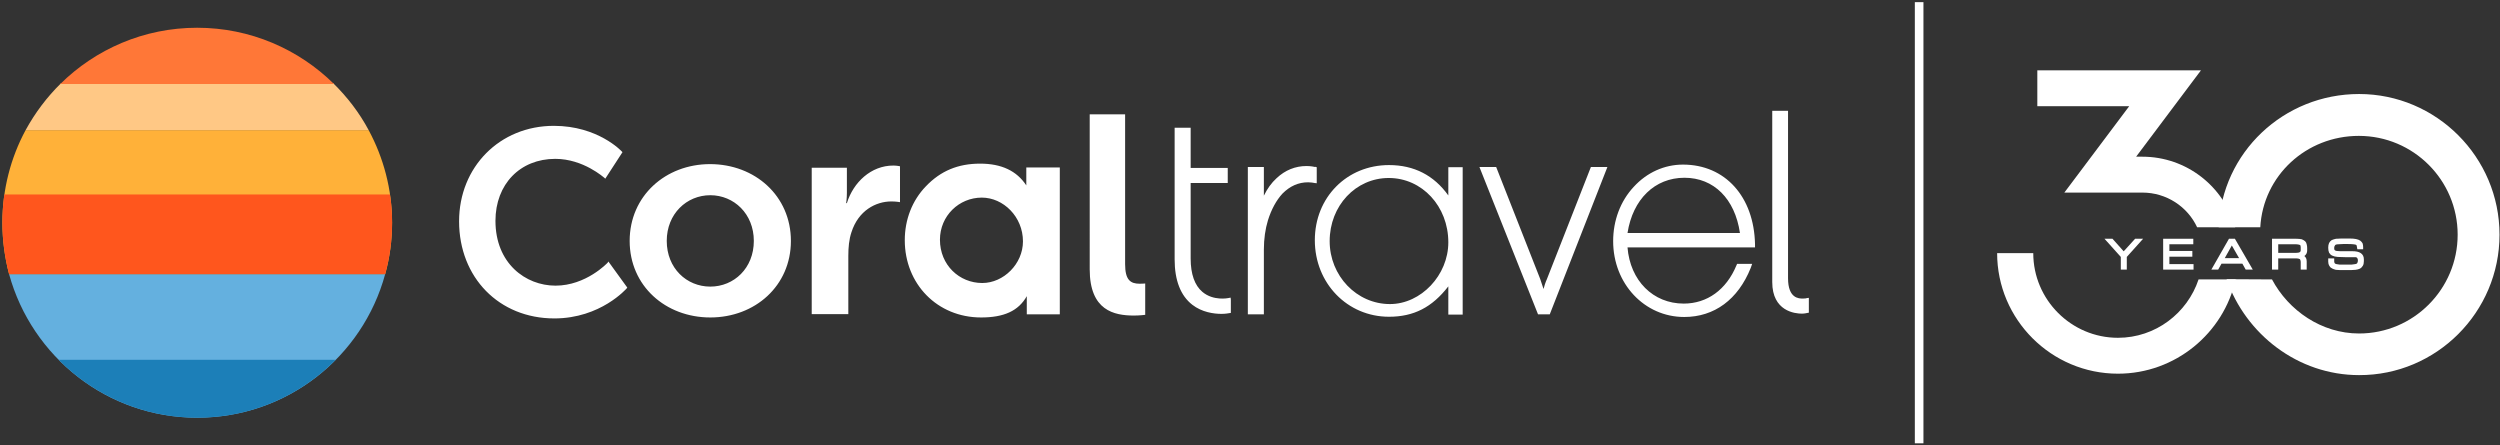 <svg version="1.2" xmlns="http://www.w3.org/2000/svg" viewBox="0 0 1045 186" width="1045" height="186">
	<rect x="0" y="0" width="1045" height="186" fill="#333333" stroke="none"/>
	<title>New Project</title>
	<style>
		.s0 { fill: none;stroke: #ffffff;stroke-width: 3.6 } 
		.s1 { fill: #ffffff } 
		.s2 { fill: #ffffff;stroke: #ffffff;stroke-width: 1 } 
		.s3 { fill: #64b0df } 
		.s4 { fill: #1c7fb8 } 
		.s5 { fill: #ffb139 } 
		.s6 { fill: #ff561d } 
		.s7 { fill: #ffc885 } 
		.s8 { fill: #ff7737 } 
	</style>
	<path id="Path 1" class="s0" d="m802.2 0.9v184.4"/>
	<path id="Path 2" class="s1" d="m890 44.4h-38.4v-15h68.4l-27.1 36.1h2.6c18.5 0 34.1 12.5 38.8 29.5h-15.9c-4-8.6-12.8-14.5-22.9-14.5h-32.6zm44.5 72.4c-5 22.5-25.2 39.4-49.2 39.4-27.8 0-50.5-22.6-50.5-50.4h15.1c0 19.5 15.9 35.4 35.4 35.4 15.7 0 29-10.3 33.7-24.4z"/>
	<path id="Path 3" class="s2" d="m887 107.2l-6.2-6.9h2l4.9 5.5 5-5.5h2l-6.2 6.9v5h-1.5z"/>
	<path id="Path 5" class="s2" d="m904.7 100.3h11.6v1.3h-10v3.8h9.6v1.4h-9.6v4.1h10.1v1.3h-11.7z"/>
	<path id="Path 7" fill-rule="evenodd" class="s2" d="m932 100.3h1.9l6.9 11.9h-1.8l-1.4-2.5h-9.3l-1.4 2.5h-1.7zm0.9 1.3l-3.8 6.8h7.7z"/>
	<path id="Path 9" fill-rule="evenodd" class="s2" d="m950.2 100.3h9.6q1.3 0 2.2 0.2 0.7 0.3 1.2 0.7 0.4 0.4 0.5 1 0.2 0.7 0.2 1.5v1q0 0.6-0.2 1-0.2 0.4-0.5 0.7-0.2 0.2-0.7 0.4-0.4 0.1-0.8 0.1v0.1q0.6 0.1 1 0.3 0.4 0.2 0.6 0.5 0.2 0.3 0.3 0.6 0.1 0.4 0.1 0.8v3h-1.5v-2.6q0-0.7-0.2-1.1-0.1-0.4-0.4-0.6-0.4-0.2-0.8-0.3-0.5-0.1-1-0.1h-8v4.7h-1.6zm9.5 5.9q1.3 0 1.9-0.4 0.6-0.4 0.6-1.3v-1.1q0-0.5-0.1-0.8-0.1-0.4-0.4-0.6-0.4-0.2-1-0.3-0.5-0.1-1.4-0.1h-7.5v4.6z"/>
	<path id="Path 11" class="s2" d="m973.7 108.5h1.5v0.8q0 0.5 0.2 0.8 0.1 0.3 0.4 0.5 0.3 0.2 0.8 0.3 0.6 0.1 1.3 0.2h5.1q0.9-0.1 1.5-0.2 0.6-0.1 0.9-0.3 0.4-0.3 0.5-0.7 0.2-0.4 0.2-1.1 0-0.5-0.2-0.9-0.1-0.3-0.4-0.6-0.3-0.2-0.8-0.3-0.5 0-1.3 0h-3.1q-1.9 0-3.1-0.1-1.3-0.1-2.1-0.5-0.7-0.3-1.1-1-0.3-0.7-0.3-1.9 0-1 0.3-1.7 0.3-0.6 0.9-1 0.7-0.3 1.6-0.5 0.9-0.1 2.2-0.1h3.5q1.5 0 2.5 0.2 1 0.2 1.6 0.6 0.5 0.4 0.8 0.9 0.2 0.6 0.2 1.4v0.4h-1.5q-0.1-0.7-0.2-1.1-0.1-0.4-0.5-0.7-0.4-0.2-1.4-0.3-0.9-0.1-2.5-0.1h-1.7q-1.2 0-2 0.1-0.8 0-1.3 0.2-0.5 0.2-0.7 0.7-0.3 0.4-0.3 1.1 0 0.6 0.1 0.9 0.2 0.4 0.5 0.6 0.3 0.2 0.9 0.3 0.6 0.1 1.5 0.1h4.9q2.4 0 3.4 0.7 1.1 0.7 1.1 2.2v0.8q0 1.1-0.4 1.7-0.4 0.7-1.1 1-0.7 0.3-1.6 0.4-0.9 0.1-1.8 0.1h-4.5q-0.9 0-1.7-0.1-0.8-0.2-1.4-0.5-0.7-0.3-1-0.9-0.4-0.6-0.4-1.5z"/>
	<path id="Path 13" class="s1" d="m949.7 116.8c6.9 13 20.7 22.6 36.4 22.6 22.7 0 41.2-18.5 41.2-41.3 0-22.8-18.5-41.3-41.3-41.3-22 0-40 16.6-41.2 38.2h-17.4c1.3-31.3 27.2-55.7 58.7-55.7 32.3 0 58.7 26.4 58.7 58.8 0 32.4-26.4 58.8-58.7 58.7-25.6 0-47.4-17.1-55.4-40.1z"/>
	<path id="Path 15" fill-rule="evenodd" class="s1" d="m231.7 133.1c-23.1 0-39.8-17.1-39.8-40.6 0-22.7 17-39.9 39.6-39.9 18.5 0 28.3 10.6 28.4 10.7l0.3 0.3-7.2 11.1-0.4-0.4c-0.1 0-8.7-7.9-20.5-7.9-14.7 0-25 10.6-25 25.9 0 17.8 12.6 27.1 25.1 27.1 12.8 0 21.7-9.5 21.8-9.6l0.3-0.5 7.9 10.9-0.2 0.3c-0.1 0.1-10.9 12.6-30.3 12.6zm98.9-32.4c0 18.8-15 32-33.7 32-18.7 0-33.7-13.2-33.7-32 0-18.8 15-32.1 33.6-32.1 18.8 0 33.8 13.3 33.8 32.1zm-15.5 0c0-11.3-8.3-19.1-18.2-19.1-9.9 0-18.2 7.8-18.2 19.1 0 11.4 8.3 19.1 18.2 19.1 9.9 0 18.2-7.7 18.2-19.1zm24.2-30.6h14.7v10.5c0 2.3-0.3 4.3-0.3 4.3h0.3c2.7-8.7 10.1-15.7 19.4-15.7 1.5 0 2.8 0.3 2.8 0.3v15c0 0-1.6-0.3-3.6-0.3-6.5 0-13.8 3.8-16.7 12.9-1 3-1.3 6.3-1.3 9.9v24.3h-15.3zm103.7-0.1v61.4h-13.8v-7.6c-3.5 6.2-9.6 8.9-19.1 8.9-18.3 0-31.9-14-31.9-32.3 0-8.6 3.1-16.6 8.8-22.5 6.2-6.5 13.5-9.5 22.7-9.5 8.9 0 15.3 3 19.3 9.1v-7.5zm-15.4 30.9c0-10.3-8.2-18.3-17.2-18.3-9.5 0-17.5 7.6-17.5 17.6 0 10.6 8.1 18.1 17.7 18.1 8.9 0 17-8 17-17.4zm27.9-53.1h14.8v62.6c0 6.6 2.2 8.2 6.1 8.2 1.2 0 2.3-0.1 2.3-0.1v13.1c0 0-2.3 0.3-4.7 0.3-8.3 0-18.5-2.1-18.5-19.3zm55.1 83.4c-3.3 0-8.2-0.7-12.2-3.8-4.9-3.8-7.4-10.2-7.4-19v-55h6.7v16.8h15.5v6.3h-15.5v31.6c0 6.5 1.7 11.2 4.9 13.9 4.6 3.9 10.8 2.6 10.8 2.6l1-0.2 0.1 0.9v5.5l-0.7 0.1c-0.1 0-1.4 0.3-3.2 0.3zm17.7 0.2h-6.7v-61.6h6.7v12c1.4-2.9 3.2-5.4 5.3-7.3 3.6-3.4 7.9-5.1 12.5-5.1 1.7 0 3.3 0.3 3.6 0.4v-0.1l0.7 0.2v6.7l-0.9-0.1c-0.4-0.1-1.6-0.3-2.7-0.3-4.1 0-7.6 1.6-10.7 4.7-2.6 2.8-4.7 6.7-6.1 11.2-1.1 3.6-1.7 7.8-1.7 12.2z"/>
	<path id="Path 16" fill-rule="evenodd" class="s1" d="m611.4 69.9v61.6h-6v-11.8c-6.8 8.8-14.5 12.7-24.8 12.7-17.4 0-31-14-31-32 0-17.9 13.4-31.4 31-31.4 10.5 0 18.8 4.3 24.8 12.7v-11.8zm-6 31.4c0-15.1-11-26.9-24.9-26.9-13.8 0-24.7 11.6-24.7 26.4 0 14.5 11.3 26.3 25.2 26.3 13 0 24.4-12.1 24.4-25.8zm42.4 30.1h-4.9l-24.5-61.6h7l18.4 46.8c0.5 1.4 1 3 1.4 4.2 0.3-1.2 0.8-2.8 1.4-4.1l18.4-46.9h6.9zm78.3-21.1h6.3l-0.6 1.7c-5.3 13.2-15.2 20.5-27.8 20.5-16.6 0-29.7-13.9-29.7-31.7 0-8.6 3-16.7 8.6-22.7 5.5-6 12.8-9.3 20.6-9.3 17.6 0 29.7 13.4 30.1 33.3v1.3h-53.3c1.1 13.9 10.7 23.5 23.5 23.5 9.8 0 17.8-5.8 22-15.9zm-45.8-12.9h47c-2.1-14.3-10.9-23.1-23.2-23.1-12.4 0-21.6 9-23.8 23.1zm72.9 33.7c-2.9 0-12.4-1-12.4-13.2v-71.6h6.6v70c0 8.5 4.6 8.5 6.2 8.5 0.8 0 1.6-0.1 1.6-0.2l0.9-0.1v6.2l-0.6 0.1c0 0-1.2 0.3-2.3 0.3z"/>
	<path id="Path 17" class="s3" d="m3.8 114.6h157.2c-9.4 34.6-41 60-78.6 60-37.5 0-69.1-25.4-78.6-60z"/>
	<path id="Path 18" class="s4" d="m24.5 150.4h115.8c-14.7 14.9-35.2 24.2-57.9 24.2-22.6 0-43.1-9.3-57.9-24.2z"/>
	<path id="Path 19" class="s5" d="m1 93.1c0-14 3.5-27.2 9.7-38.7h143.4c6.2 11.5 9.8 24.7 9.8 38.7 0 7.4-1 14.7-2.9 21.5h-157.2c-1.8-6.8-2.8-14.1-2.8-21.5z"/>
	<path id="Path 20" class="s6" d="m1 93.1q0-6 0.8-11.8h161.2q0.9 5.8 0.9 11.8c0 7.4-1 14.6-2.9 21.5h-157.2c-1.8-6.9-2.8-14.1-2.8-21.5z"/>
	<path id="Path 21" class="s7" d="m25.5 34.8h113.8c5.9 5.8 10.9 12.3 14.8 19.6h-143.4c4-7.3 8.9-13.8 14.8-19.6z"/>
	<path id="Path 22" class="s8" d="m82.4 11.6c22.3 0 42.5 9 57.2 23.5h-114.4c14.7-14.5 34.9-23.5 57.2-23.5z"/>
</svg>